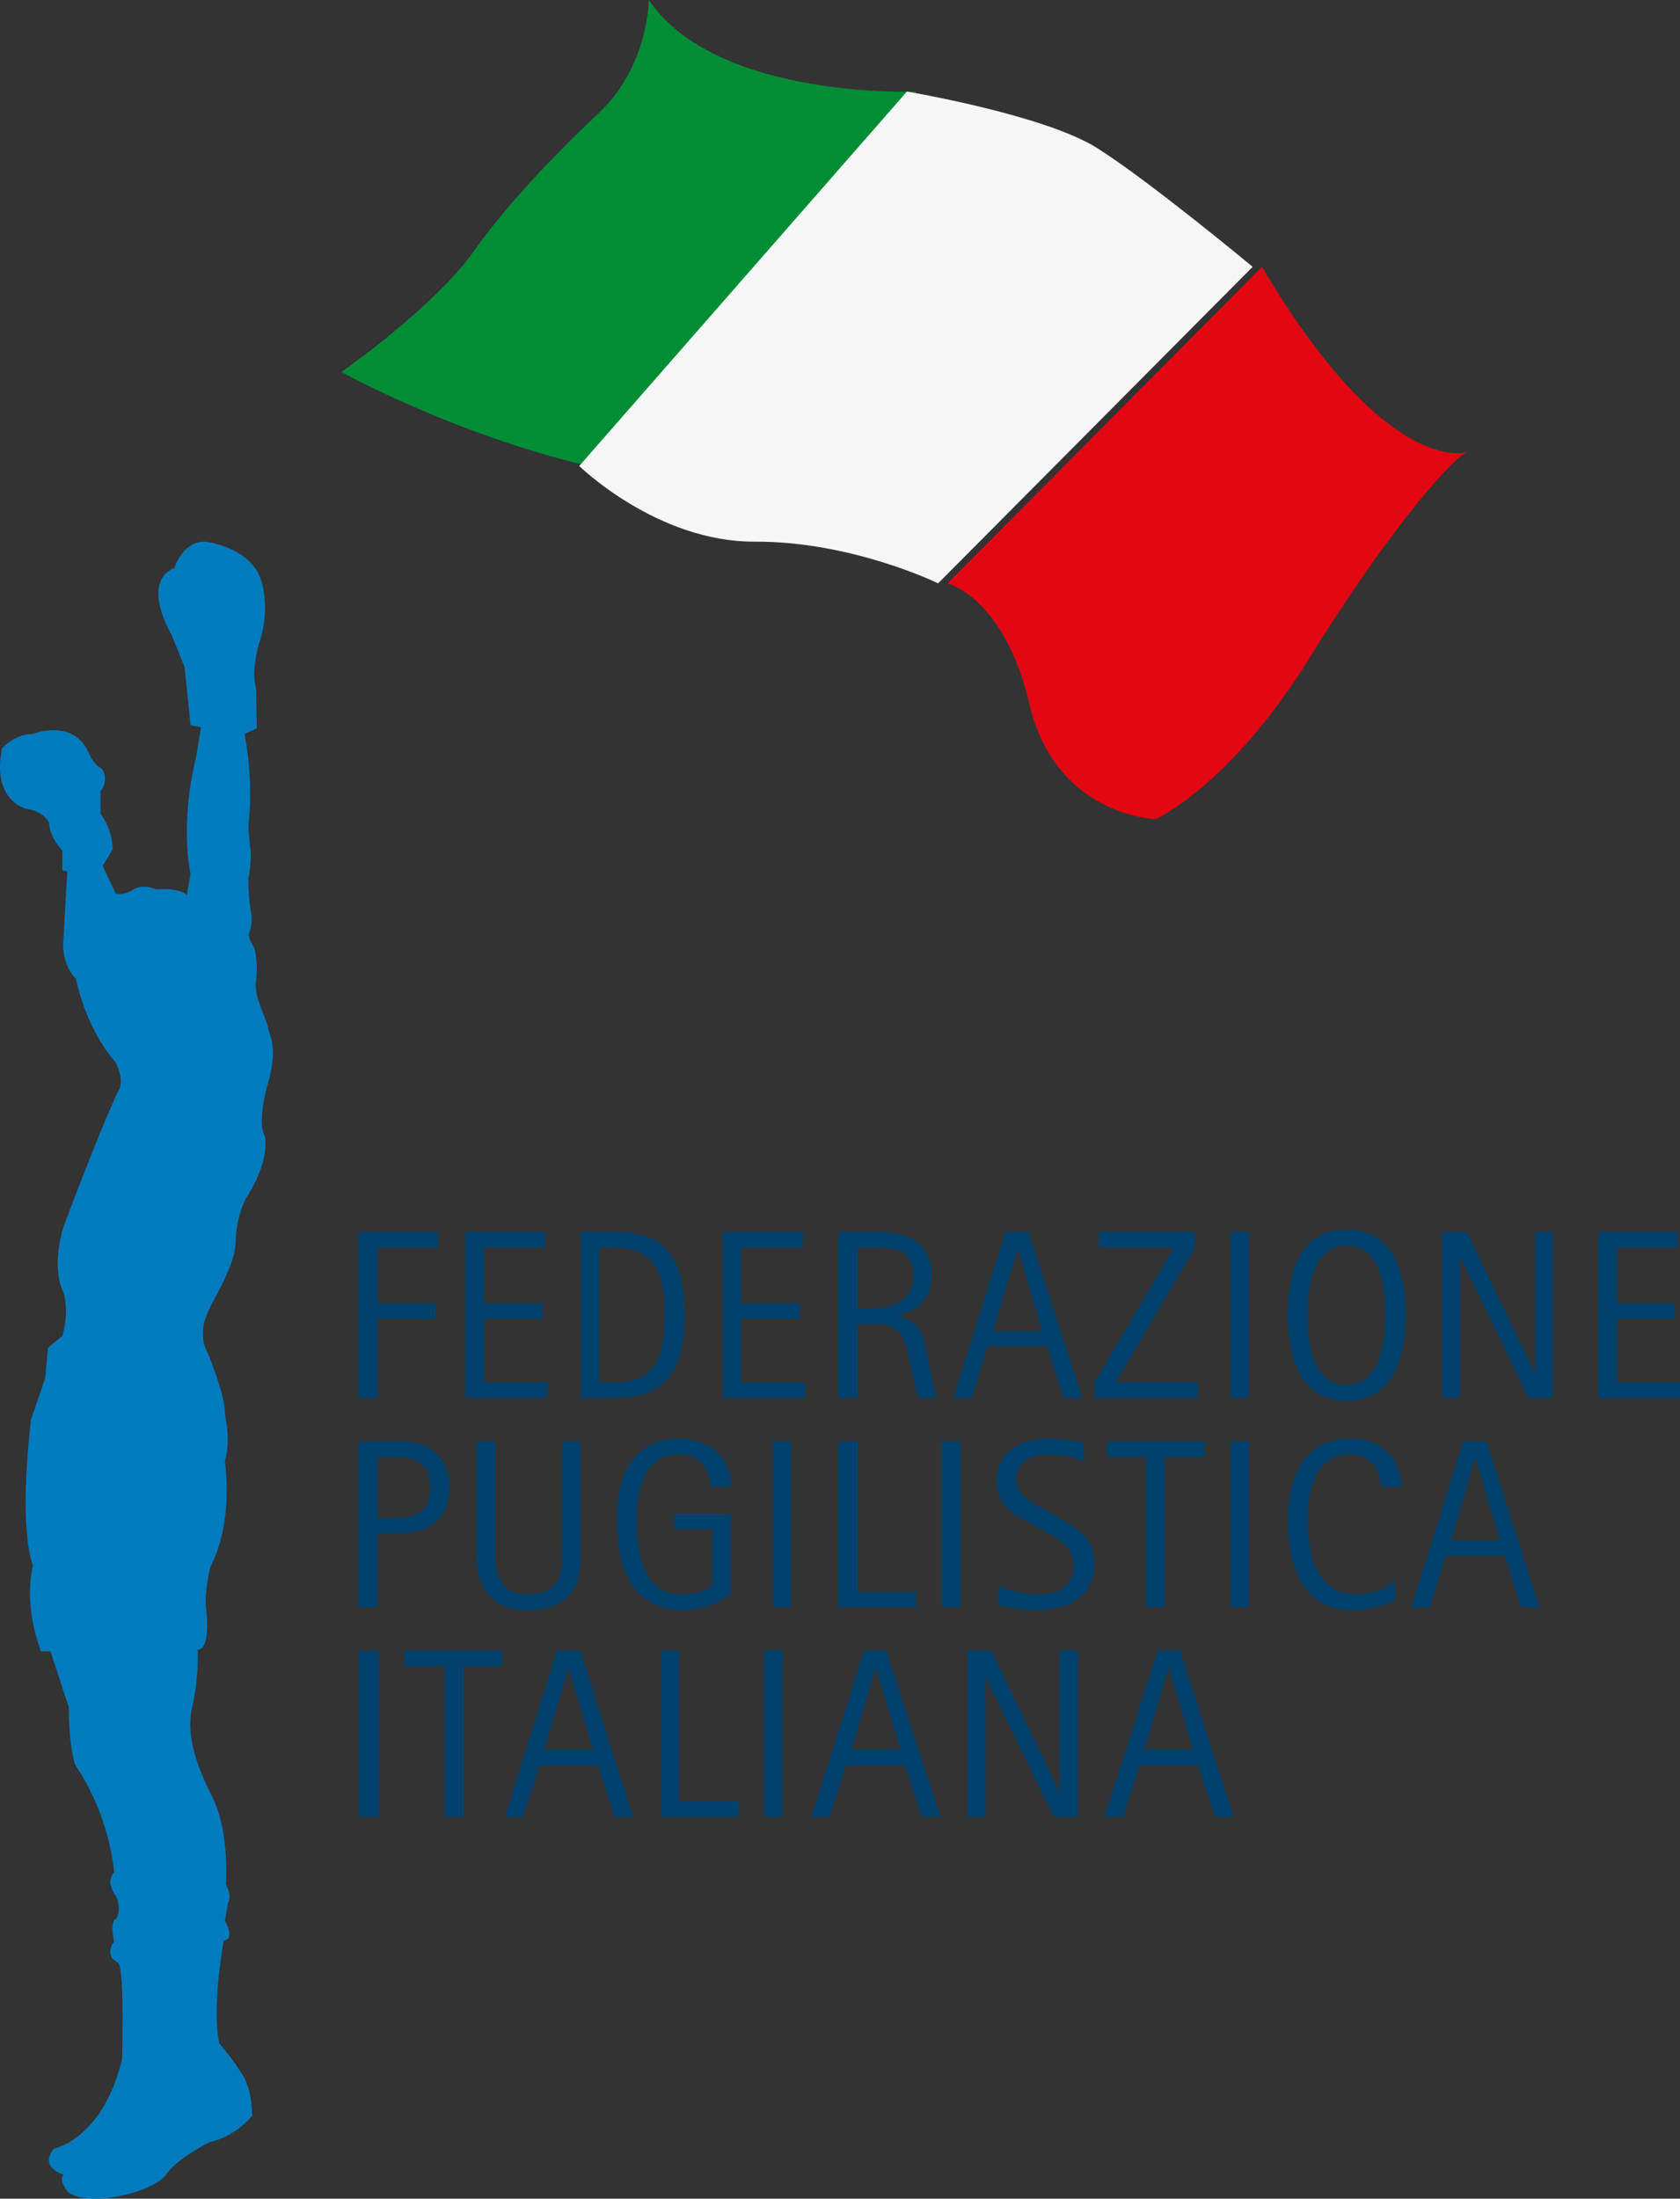 <svg xmlns="http://www.w3.org/2000/svg" width="525.682" height="687.705" viewBox="0 0 525.682 687.705">
  <rect x="0" y="0" width="525.682" height="687.705" fill="#333333" stroke="none"/>
  <g id="FEDERAZIONE_PUGILISTICA_ITALIANA_2" data-name="FEDERAZIONE PUGILISTICA ITALIANA 2" transform="translate(0.012)">
    <path id="Tracciato_7984" data-name="Tracciato 7984" d="M76.48,229.54s3.06,14.26,1.21,28.63c0,0,.2,4.25.71,7.79a32.157,32.157,0,0,1-.71,8.73,71.406,71.406,0,0,0,.71,9.97,12.422,12.422,0,0,1-.51,7.42c-.2,1.8,1.65,4.31,1.65,4.31a28.76,28.76,0,0,1,.59,10.14c-1,4.86,3.37,12.12,3.8,15.18.58,2.73,3.23,6.09-.43,18.39-3.13,12.22-.65,15.12-.65,15.12s2.04,7.44-6.07,19.89a32.9,32.9,0,0,0-3.02,12.48c0,6.27-3.41,12.59-7.99,21.21-4.37,8.73-1.29,13.08-.45,15.12l1.35,3.64s4,10.36,3.68,14.73c0,0,1.96,8.3,0,14.81,0,0,2.97,18.51-4.58,33.14,0,0-1.98,8.11-1.29,13.08,0,0,1.67,12.65-2.64,12.65a70.817,70.817,0,0,1-1.57,17.27c-2.31,9.36,1.14,18.77,6.4,29.34,5.19,10.81,4,26.79,4,26.79s1.98,3.57.68,5.77l-1,5.67s3.41,5.64-.35,6.15c0,0-3.86,20.76-1.39,32.19a79.306,79.306,0,0,1,7.32,9.91c3.19,5.21,2.9,12.77,2.9,12.77s-5.21,6.51-13.06,8.11c0,0-10.11,4.92-13.81,10.2-3.68,5.43-23.64,10.4-30.45,5.67,0,0-3.43-3.51-1.67-5.67,0,0-7.77-2.1-2.96-8.1,0,0,15.26-2.88,21.29-27.97,0,0,.78-25.75-.98-29.86l-2.13-1.66a4.47,4.47,0,0,1,.67-5.23s-1.67-6.27.76-7.37a7.881,7.881,0,0,0-.31-7s-3.43-4.42-.45-7.25a75.5,75.5,0,0,0-12.2-33.68s-2.02-5.29-2.02-18.02l-5.72-17.5H12.82s-5.64-13.51-2.51-26.91c0,0-4.7-9.6-.63-45.55l4.45-13.03.88-9.48,4.48-3.66s2.31-7.32.35-13.59c0,0-4.05-6.84,0-20.48,0,0,9.48-25.73,17.08-42.49,0,0,2.39-2.47-.75-9.05,0,0-8.69-8.93-12.44-26.16,0,0-4.6-4.08-3.9-12.18l1.2-21.38-1.55-.31V266s-4.11-4.15-4.11-8.66c0,0-1.57-3.6-7.17-4.35,0,0-10.91-2.53-7.58-18.92,0,0,3.94-4.5,9.67-4.5,0,0,12.75-5.21,17.57,6.15,0,0,1.45,3.37,3.58,4.43,1.84,1.29,1.84,5.33,0,7.36v7.01a19.868,19.868,0,0,1,3.82,11.06l-3.13,5.31,4.03,8.54s2.31.9,5.56-1.25c3.17-1.9,7.22,0,7.22,0s7.15-.67,9.46,1.8l1.21-6.54s-3.52-15.24,1.76-36.78l1.51-9.17-3.27-.67-1.86-18.14-4.13-10.22s-9.79-16.28.96-20.84c0,0,2.58-8.66,9.87-8.17,0,0,13.42,1.59,17.04,11.44,0,0,3.37,8.6-.25,19.72,0,0-2.86,8.97-1.14,14.63l.24,12.59-3.88,1.72Z" fill="#007bbe"/>
    <path id="Tracciato_7985" data-name="Tracciato 7985" d="M112.22,385.33h24.85v4.85H118.11v17.41h18.14v4.95H118.11v24.7h-5.9V385.32Z" fill="#00426d"/>
    <path id="Tracciato_7986" data-name="Tracciato 7986" d="M145.54,385.33h24.97v4.85H151.46v17.41h18.33v4.95H151.46v19.81h19.76v4.89H145.55V385.32Z" fill="#00426d"/>
    <path id="Tracciato_7987" data-name="Tracciato 7987" d="M181.7,385.33h11.59c15.46,0,20.94,9.42,20.94,25.87,0,22.99-10.59,26.05-22.85,26.05h-9.67V385.33Zm5.74,47.02h4.03c10.13,0,16.55-2.97,16.55-21.16s-7.11-21.01-17.26-21.01h-3.33v42.17Z" fill="#00426d"/>
    <path id="Tracciato_7988" data-name="Tracciato 7988" d="M226.16,385.33H251.2v4.85H231.88v17.41h18.38v4.95H231.88v19.81h20.03v4.89H226.16V385.32Z" fill="#00426d"/>
    <path id="Tracciato_7989" data-name="Tracciato 7989" d="M262.29,385.33h12.73c3.58,0,16.48.49,16.48,13.1,0,9.34-5.74,11.79-10.38,13.08v.12c7.15,1.96,7.72,5.91,8.8,11.5l3.13,14.12h-5.86l-2.72-11.91c-1.35-7.48-2.99-11.24-10.91-11.24h-5.27v23.15h-6V385.33Zm6,24.03h3.12c6.99,0,14.35-1.76,14.35-10.26,0-8.92-7.16-8.92-13.37-8.92h-4.1v19.17Z" fill="#00426d"/>
    <path id="Tracciato_7990" data-name="Tracciato 7990" d="M314.62,385.33h7.21l16.82,51.92h-5.9l-5.09-16.14H308.97l-4.93,16.14H298.3l16.31-51.92Zm-3.89,31.04h15.33l-7.5-25.75h-.1l-7.74,25.75Z" fill="#00426d"/>
    <path id="Tracciato_7991" data-name="Tracciato 7991" d="M342.47,432.3l24.93-42.11H343.75v-4.85h30.06v5.05l-24.63,41.97h25.61v4.89H342.48v-4.96Z" fill="#00426d"/>
    <path id="Tracciato_7992" data-name="Tracciato 7992" d="M385.1,385.33h5.67v51.92H385.1V385.33Z" fill="#00426d"/>
    <path id="Tracciato_7993" data-name="Tracciato 7993" d="M402.96,411.2c0-13.12,3.58-26.6,18.42-26.6s18.49,13.48,18.49,26.6-3.88,26.99-18.49,26.99S402.96,424.43,402.96,411.2Zm18.42,21.95c10.25,0,12.06-12.67,12.06-21.95s-1.81-21.62-12.06-21.62-12.24,12.18-12.24,21.62S410.9,433.15,421.38,433.15Z" fill="#00426d"/>
    <path id="Tracciato_7994" data-name="Tracciato 7994" d="M451.41,385.33h7.56l21.23,44.06h.17V385.33h5.49v51.92H478.3l-21.24-43.68h-.14v43.68h-5.5V385.33Z" fill="#00426d"/>
    <path id="Tracciato_7995" data-name="Tracciato 7995" d="M500.1,385.33h24.83v4.85H505.97v17.41h18.14v4.95H505.97v19.81h19.7v4.89H500.1V385.32Z" fill="#00426d"/>
    <path id="Tracciato_7996" data-name="Tracciato 7996" d="M112.22,450.84h11.87c4.01,0,16.51.19,16.51,14.52,0,10.39-7.07,14.27-16.51,14.27h-5.97v23.15h-5.9V450.84Zm5.9,23.93h6.05c7.38,0,10.49-3.45,10.49-9.42,0-9.6-7.64-9.6-11.84-9.6h-4.7v19.01Z" fill="#00426d"/>
    <path id="Tracciato_7997" data-name="Tracciato 7997" d="M181.7,486.07c0,6.83-.88,17.51-16.69,17.51-14.02,0-15.96-10.68-15.96-17.51V450.84h5.88v34c0,5.9.35,13.89,10.36,13.89,10.65,0,10.65-7.99,10.65-13.89v-34h5.76v35.23Z" fill="#00426d"/>
    <path id="Tracciato_7998" data-name="Tracciato 7998" d="M228.61,498.66a24.844,24.844,0,0,1-14.74,4.92c-16.47,0-20.86-13.34-20.86-28.58,0-13.28,5.05-25.01,19.45-25.01,10.16,0,16.35,6.37,16.35,15.05h-6.49c0-4.67-2.66-10.13-9.87-10.13-10.69,0-13.18,10.67-13.18,20.09,0,10.21,1.65,23.72,13.91,23.72a17.3,17.3,0,0,0,9.6-2.69V478.25H210.95v-4.74h17.66Z" fill="#00426d"/>
    <path id="Tracciato_7999" data-name="Tracciato 7999" d="M241.87,450.84h5.66v51.94h-5.66Z" fill="#00426d"/>
    <path id="Tracciato_8000" data-name="Tracciato 8000" d="M262.29,450.84h6v47.08h18.3v4.86h-24.3V450.84Z" fill="#00426d"/>
    <path id="Tracciato_8001" data-name="Tracciato 8001" d="M294.69,450.84h5.99v51.94h-5.99Z" fill="#00426d"/>
    <path id="Tracciato_8002" data-name="Tracciato 8002" d="M331.42,474.77c5.21,2.94,11.01,5.99,11.01,14.38,0,10.57-8.46,14.44-18.12,14.44a52.172,52.172,0,0,1-11.89-1.53v-5.9c1.02.24,6.14,2.57,12.63,2.57s10.91-3.19,10.91-8.91-4.17-8.17-8.46-10.38l-4.58-2.71c-4.98-2.59-11.1-5.41-11.1-13.39,0-8.97,6.9-13.34,16.5-13.34a61.957,61.957,0,0,1,10.84,1.28v5.84a31.451,31.451,0,0,0-11.37-2.19c-5.97,0-9.85,3.13-9.85,7.79s4.69,7.13,8.75,9.34l4.73,2.72Z" fill="#00426d"/>
    <path id="Tracciato_8003" data-name="Tracciato 8003" d="M358.61,455.76H346.26v-4.92h30.6v4.92H364.48v47.02h-5.87Z" fill="#00426d"/>
    <path id="Tracciato_8004" data-name="Tracciato 8004" d="M385.1,450.84h5.67v51.94H385.1Z" fill="#00426d"/>
    <path id="Tracciato_8005" data-name="Tracciato 8005" d="M436.51,500.56c-2.25.8-6.14,3.02-13.91,3.02-15.43,0-19.64-15.12-19.64-27.66,0-13.45,4.58-25.93,19.48-25.93,10.26,0,16.02,6.56,16.02,15.05h-6.44c0-5.76-3.63-10.13-9.58-10.13-11.01,0-13.3,11.24-13.3,21.19,0,8.61,2.29,22.62,15.12,22.62a18.97,18.97,0,0,0,12.25-4.29v6.13Z" fill="#00426d"/>
    <path id="Tracciato_8006" data-name="Tracciato 8006" d="M457.85,450.84h7.23l16.72,51.94H476l-5.15-16.14H452.34l-5,16.14h-5.79l16.29-51.94Zm-3.74,31.04h15.18l-7.62-25.62h-.22Z" fill="#00426d"/>
    <path id="Tracciato_8007" data-name="Tracciato 8007" d="M112.36,516.31h6.13v51.92h-6.13Z" fill="#00426d"/>
    <path id="Tracciato_8008" data-name="Tracciato 8008" d="M139.11,521.15H126.58v-4.84h30.59v4.84h-12.1v47.08h-5.96V521.15Z" fill="#00426d"/>
    <path id="Tracciato_8009" data-name="Tracciato 8009" d="M174.28,516.31h7.31l16.47,51.92H192.3l-5.17-15.99H168.94l-5.37,15.99h-5.58Zm-4.01,30.92H185.5l-7.58-25.54h0l-7.66,25.54Z" fill="#00426d"/>
    <path id="Tracciato_8010" data-name="Tracciato 8010" d="M206.87,516.31h5.58V563.5h18.76v4.73H206.87Z" fill="#00426d"/>
    <path id="Tracciato_8011" data-name="Tracciato 8011" d="M239.13,516.31h5.76v51.92h-5.76Z" fill="#00426d"/>
    <path id="Tracciato_8012" data-name="Tracciato 8012" d="M270.36,516.31h6.99l16.88,51.92h-5.96l-4.97-15.99H264.61l-5.05,15.99h-5.7l16.49-51.92Zm-3.92,30.92h15.28l-7.6-25.54h-.16Z" fill="#00426d"/>
    <path id="Tracciato_8013" data-name="Tracciato 8013" d="M302.73,516.31h7.52l21.17,44h.18v-44h5.59v51.92h-7.53l-21.31-43.71h0v43.71h-5.62Z" fill="#00426d"/>
    <path id="Tracciato_8014" data-name="Tracciato 8014" d="M362.23,516.31h7.05l16.71,51.92H380.2l-5.43-15.99h-18.2l-5.14,15.99H345.6l16.62-51.92Zm-4.14,30.92h15.18l-7.51-25.54h-.16l-7.51,25.54Z" fill="#00426d"/>
    <path id="Tracciato_8015" data-name="Tracciato 8015" d="M106.85,116.35s34.96,19.46,77.3,29.41L286.69,28.65S224.18,31.22,203.01,0c0,0,0,20.47-15.57,35.27-15.43,14.57-29.36,29.34-39.85,44.2,0,0-9.73,14.61-40.74,36.88Z" fill="#008d36"/>
    <path id="Tracciato_8016" data-name="Tracciato 8016" d="M394.87,83.47l-98.42,99s17.95,4.19,25.82,38.46c8.4,34.31,39.27,35.29,39.27,35.29s22.64-9.91,47.39-49.12c24.17-39.33,44.62-63.04,50.04-65.69,0,0-24.92,8.34-64.1-57.95Z" fill="#e30613"/>
    <path id="Tracciato_8017" data-name="Tracciato 8017" d="M181.24,145.76s24.35,23.8,54.88,23.66,57.41,13.04,57.41,13.04l98.42-99S359.88,56.8,343.34,46.34s-59.57-17.7-59.57-17.7L181.23,145.75Z" fill="#f6f6f6"/>
  </g>
</svg>
